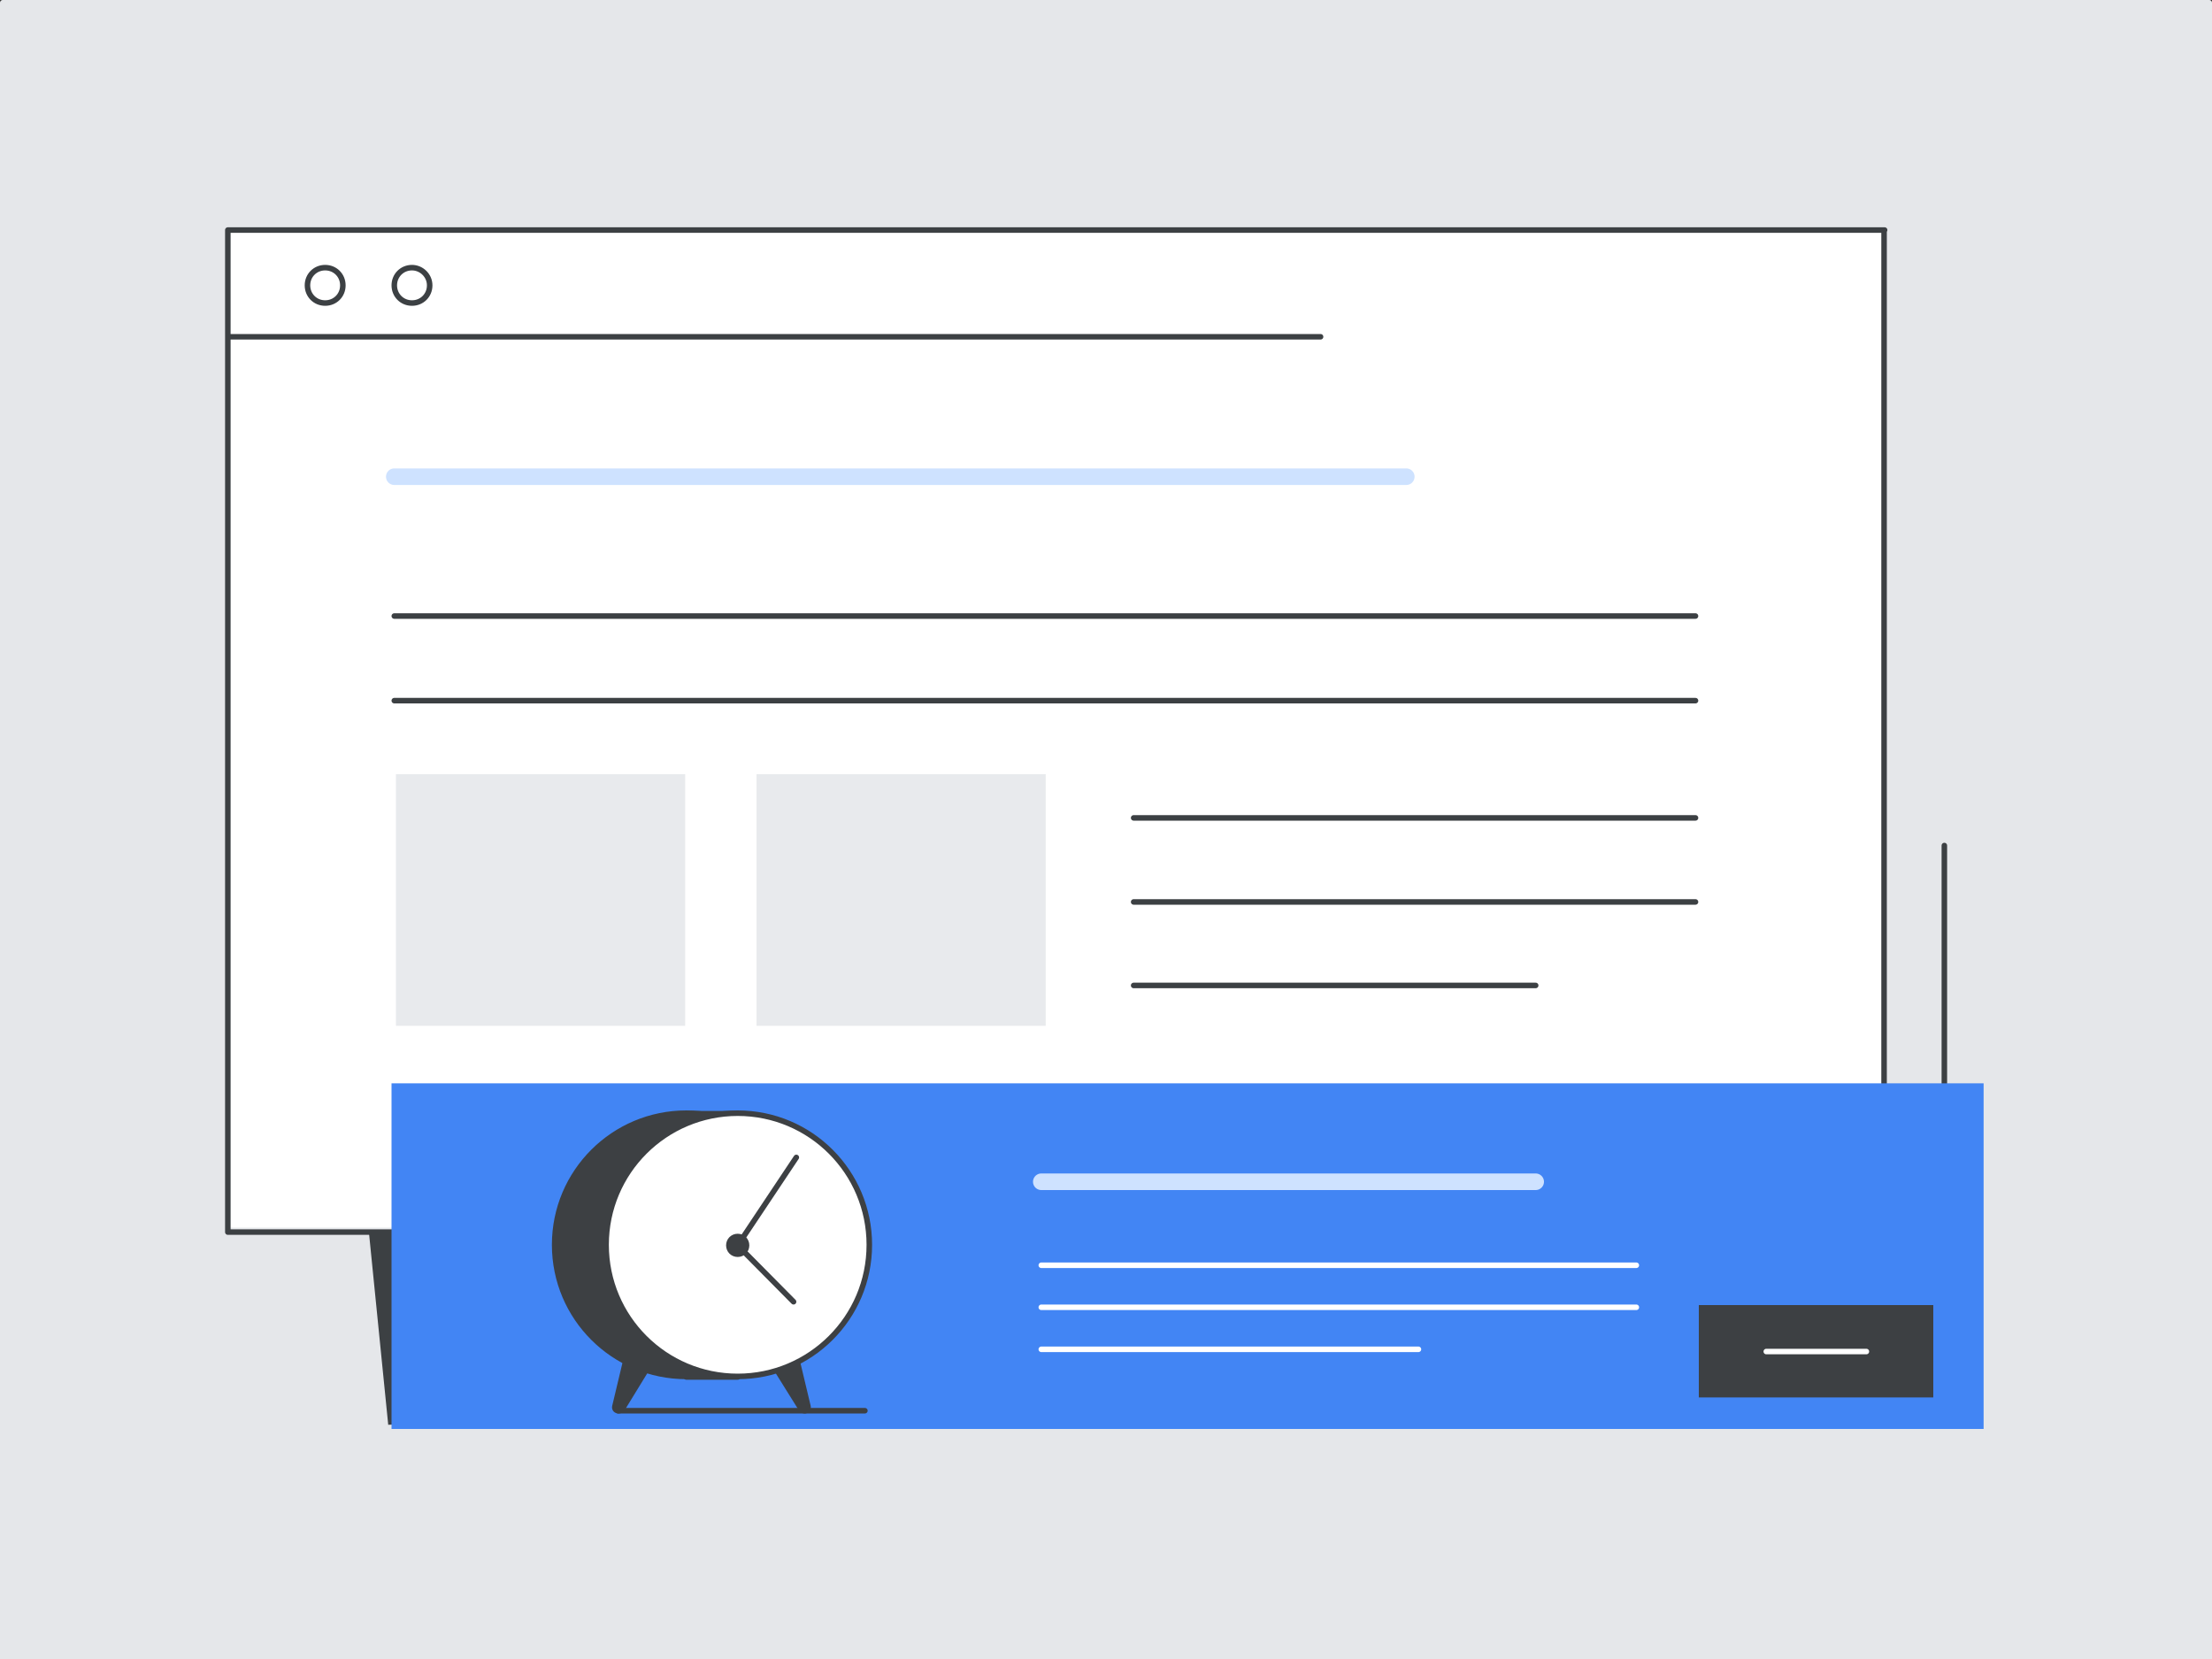 <svg enable-background="new 0 0 400 300" viewBox="0 0 400 300" xmlns="http://www.w3.org/2000/svg"><rect x="0" y="0" width="400" height="300" fill="#333333" stroke="none"/><path d="m.5.5h399v300h-399z" fill="#e5e7ea" stroke="#e5e7ea" stroke-linecap="round" stroke-linejoin="round"/><path d="m340.8 41.6h-299.6v180.4h299.5v-180.4z" fill="#fff"/><path d="m62 51.6c0 1.8-1.4 3.2-3.2 3.2s-3.2-1.4-3.2-3.2 1.4-3.2 3.2-3.2c1.8 0 3.2 1.4 3.2 3.2z" fill="#fff" stroke="#3c4043"/><path d="m77.7 51.6c0 1.8-1.4 3.2-3.2 3.2s-3.2-1.4-3.2-3.2 1.4-3.2 3.2-3.2c1.7 0 3.2 1.4 3.2 3.2z" fill="#fff" stroke="#3c4043"/><path d="m41.5 60.9h197.3" fill="none" stroke="#3c4043" stroke-linecap="round" stroke-linejoin="round"/><path d="m71.3 126.7h235.3" fill="none" stroke="#3c4043" stroke-linecap="round" stroke-linejoin="round"/><path d="m205 147.9h101.6" fill="none" stroke="#3c4043" stroke-linecap="round" stroke-linejoin="round"/><path d="m205 163.1h101.6" fill="none" stroke="#3c4043" stroke-linecap="round" stroke-linejoin="round"/><path d="m205 178.2h72.7" fill="none" stroke="#3c4043" stroke-linecap="round" stroke-linejoin="round"/><path d="m71.3 111.4h235.3" fill="none" stroke="#3c4043" stroke-linecap="round" stroke-linejoin="round"/><path d="m71.3 86.2h183" fill="none" stroke="#cee2ff" stroke-linecap="round" stroke-linejoin="round" stroke-width="3"/><path d="m351.6 152.9v49.3" fill="none" stroke="#3c4043" stroke-linecap="round" stroke-linejoin="round"/><path d="m70.7 257.6-3.4-33.9h5c-.1 0-1.6 28.9-1.6 33.9z" fill="#3c4043" stroke="#3c4043" stroke-miterlimit="10"/><path d="m71.6 140h52.3v45.5h-52.3z" fill="#e8eaed"/><path d="m136.8 140h52.3v45.5h-52.3z" fill="#e8eaed"/><path d="m340.8 41.6h-299.6v181.2h299.5v-181.2z" fill="none" stroke="#3c4043" stroke-linecap="round" stroke-linejoin="round"/><path d="m70.8 195.9v62.5h287.9v-62.5z" fill="#4285f4"/><g stroke-linecap="round" stroke-linejoin="round"><path d="m139.1 245.5h4.9l2.1 8.8c.1.4-.1.7-.5.8h-.1c-.2 0-.4-.1-.6-.3z" fill="#3d4043" stroke="#3d4043"/><path d="m124.1 248.9c13.1 0 23.8-10.7 23.8-23.8s-10.7-23.8-23.8-23.8-23.8 10.6-23.8 23.8 10.7 23.8 23.8 23.8z" fill="#3d4043" stroke="#3d4043"/><path d="m133.4 201.4h-9.3v47.6h9.3z" fill="#3d4043" stroke="#3d4043"/><path d="m133.4 248.9c13.1 0 23.8-10.6 23.8-23.8 0-13.1-10.6-23.8-23.8-23.8-13.1 0-23.8 10.6-23.8 23.8s10.7 23.8 23.8 23.8z" fill="#fff" stroke="#3d4043"/><path d="m118.2 245.5h-4.9l-2.1 8.8c-.1.4.1.7.5.8h.2c.2 0 .4-.1.6-.3z" fill="#3d4043" stroke="#3d4043"/><path d="m133.4 226.8c.9 0 1.6-.7 1.6-1.6s-.7-1.6-1.6-1.6-1.6.7-1.6 1.6.7 1.6 1.6 1.6z" fill="#3d4043" stroke="#3d4043"/><path d="m156.4 255.1h-44.6" fill="none" stroke="#3d4043"/><path d="m144 209.3-10.6 15.9 10.1 10.2" fill="none" stroke="#3d4043"/><path d="m188.3 213.7h89.4" fill="none" stroke="#cee2ff" stroke-width="3"/><path d="m188.3 228.8h107.6" fill="none" stroke="#fff"/><path d="m188.3 236.4h107.6" fill="none" stroke="#fff"/><path d="m188.3 244h68.2" fill="none" stroke="#fff"/></g><path d="m307.2 236h42.4v16.7h-42.4z" fill="#3d4043"/><path d="m319.4 244.4h18.1" fill="none" stroke="#fff" stroke-linecap="round" stroke-linejoin="round"/></svg>